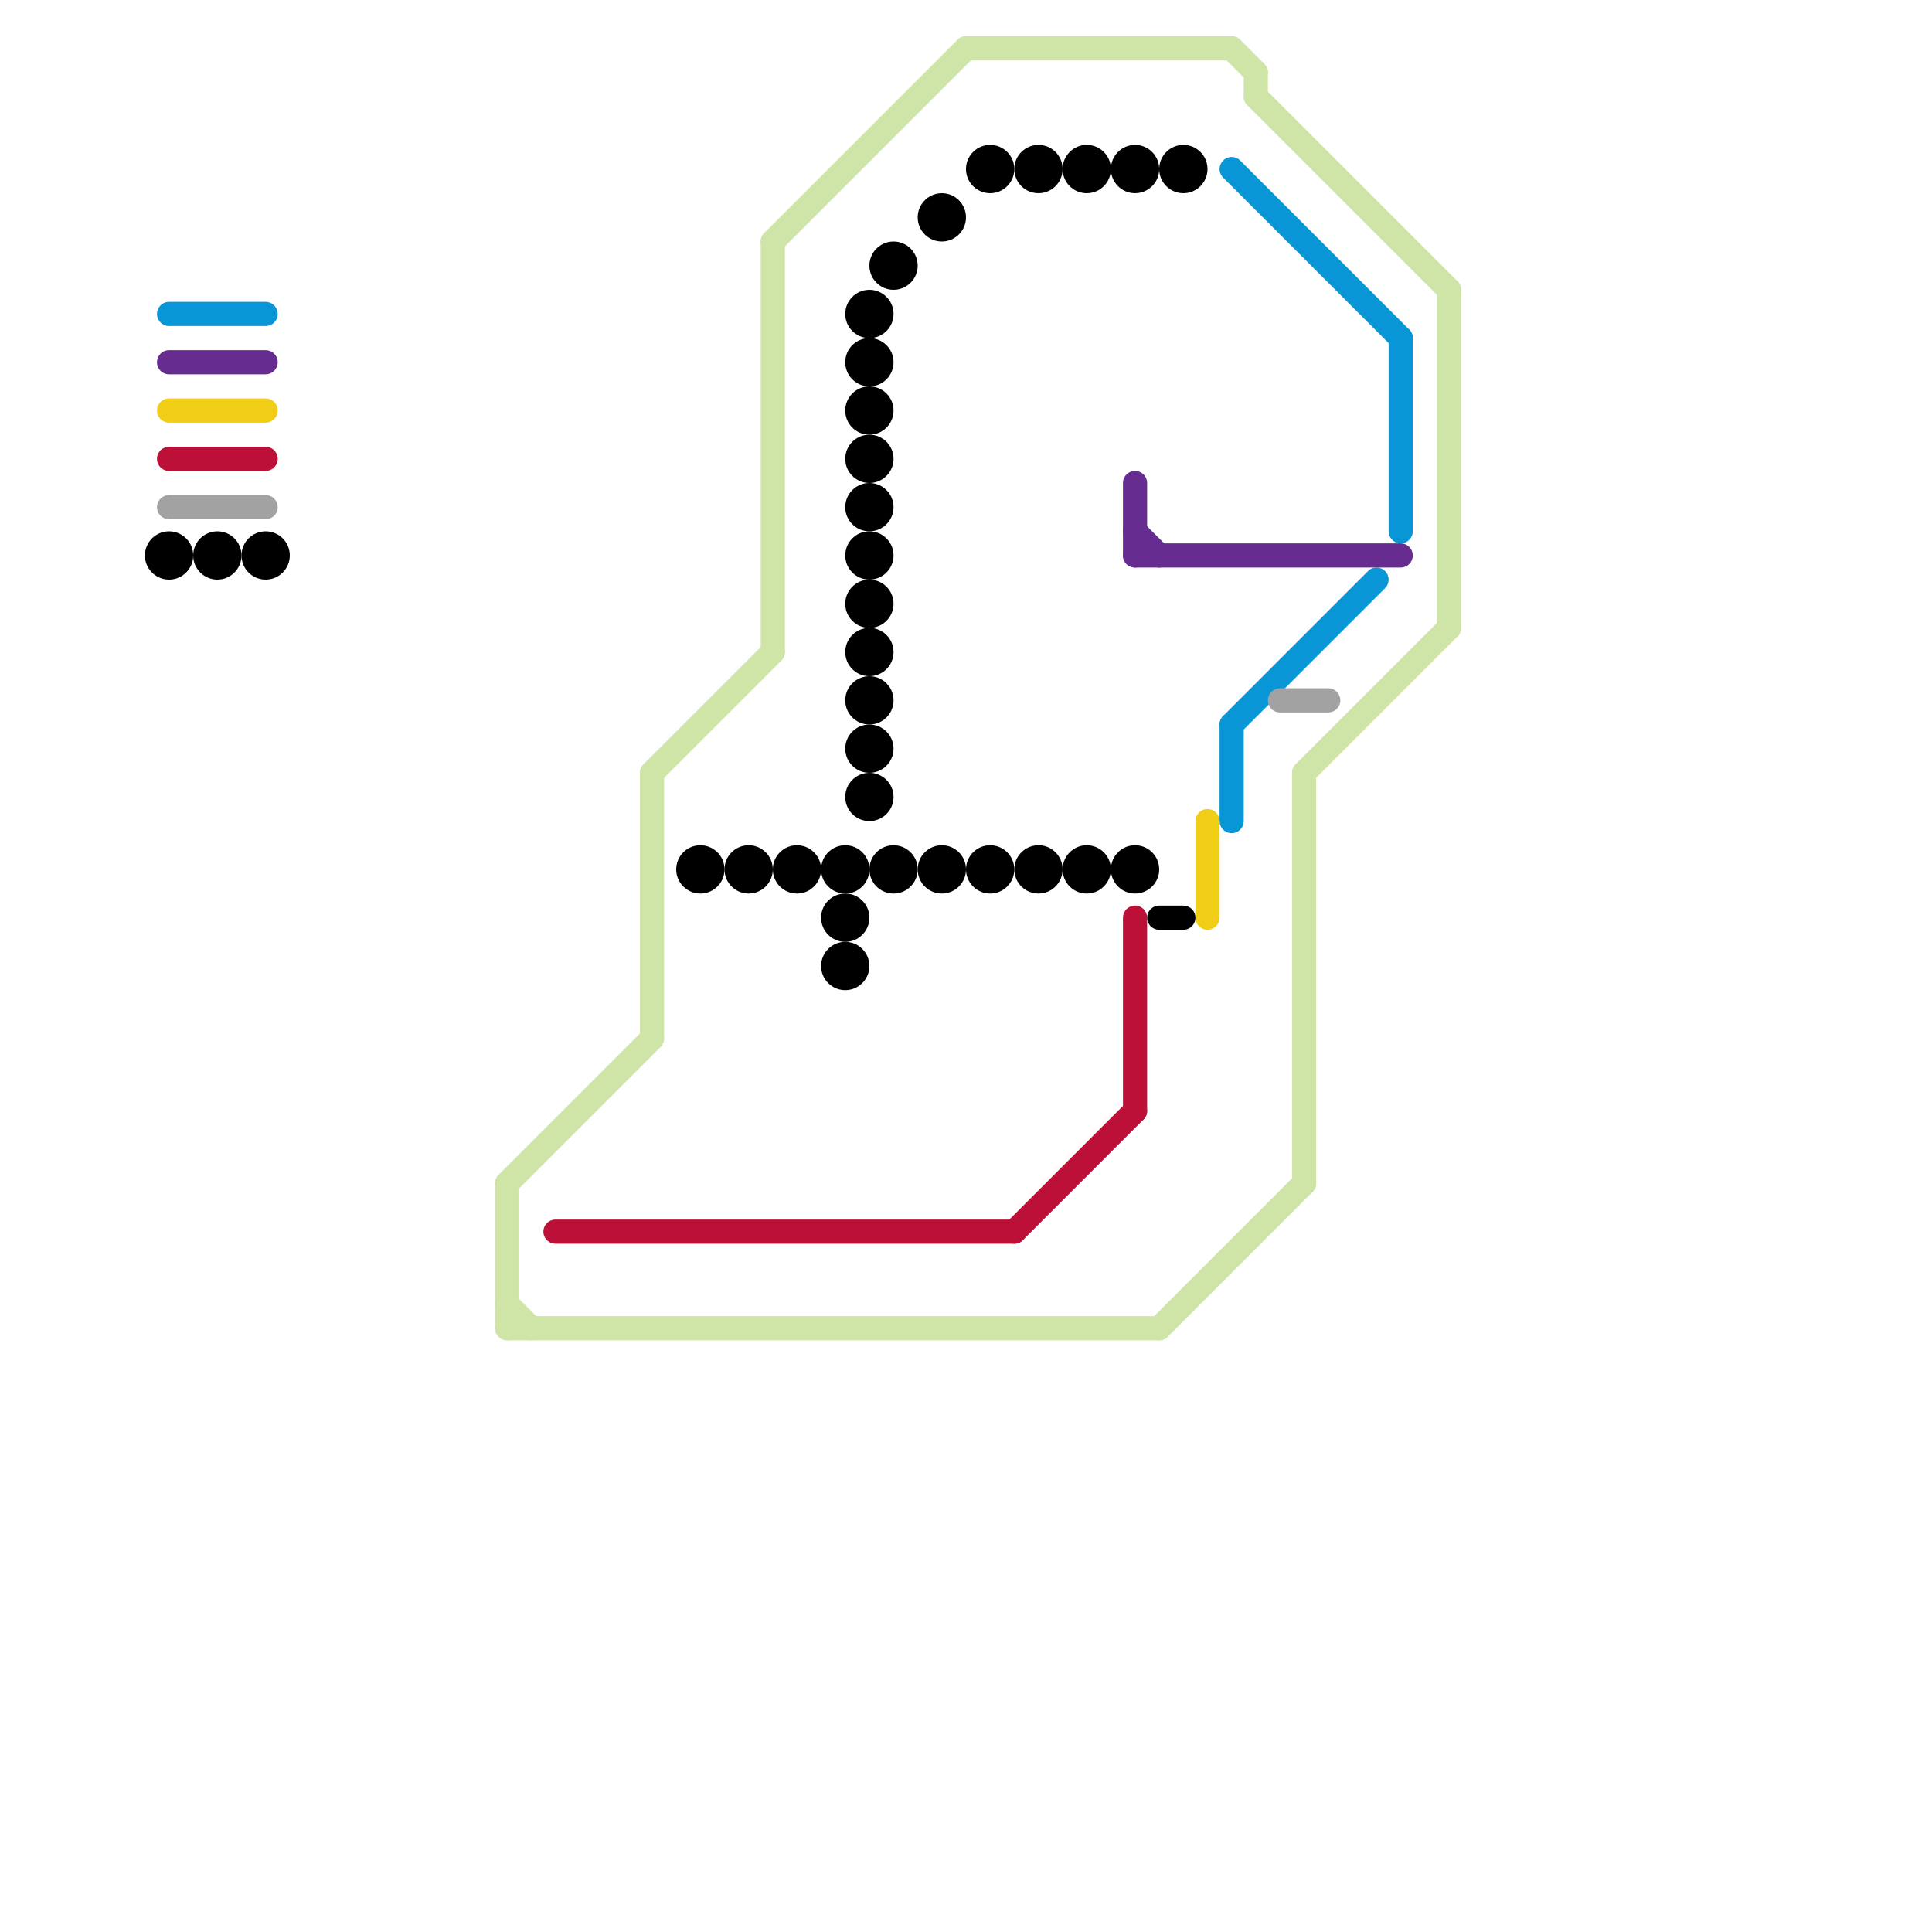 
<svg version="1.1" xmlns="http://www.w3.org/2000/svg" viewBox="0 0 80 80">
<style>text { font: 1px Helvetica; font-weight: 600; white-space: pre; dominant-baseline: central; } line { stroke-width: 1; fill: none; stroke-linecap: round; stroke-linejoin: round; } .c0 { stroke: #0896d7 } .c1 { stroke: #662c90 } .c2 { stroke: #f0ce15 } .c3 { stroke: #bd1038 } .c4 { stroke: #a2a2a2 } .c5 { stroke: #000000 } .c6 { stroke: #cfe4a7 }</style><defs><g id="wm-xf"><circle r="1.2" fill="#000"/><circle r="0.9" fill="#fff"/><circle r="0.6" fill="#000"/><circle r="0.3" fill="#fff"/></g><g id="wm"><circle r="0.6" fill="#000"/><circle r="0.3" fill="#fff"/></g></defs><line class="c0" x1="7" y1="13" x2="11" y2="13"/><line class="c0" x1="51" y1="7" x2="58" y2="14"/><line class="c0" x1="51" y1="30" x2="57" y2="24"/><line class="c0" x1="51" y1="30" x2="51" y2="34"/><line class="c0" x1="58" y1="14" x2="58" y2="22"/><line class="c1" x1="47" y1="23" x2="58" y2="23"/><line class="c1" x1="47" y1="20" x2="47" y2="23"/><line class="c1" x1="7" y1="15" x2="11" y2="15"/><line class="c1" x1="47" y1="22" x2="48" y2="23"/><line class="c2" x1="50" y1="34" x2="50" y2="38"/><line class="c2" x1="7" y1="17" x2="11" y2="17"/><line class="c3" x1="23" y1="51" x2="42" y2="51"/><line class="c3" x1="42" y1="51" x2="47" y2="46"/><line class="c3" x1="47" y1="38" x2="47" y2="46"/><line class="c3" x1="7" y1="19" x2="11" y2="19"/><line class="c4" x1="7" y1="21" x2="11" y2="21"/><line class="c4" x1="53" y1="29" x2="55" y2="29"/><line class="c5" x1="48" y1="38" x2="49" y2="38"/><circle cx="33" cy="36" r="1" fill="#000000" /><circle cx="7" cy="23" r="1" fill="#000000" /><circle cx="45" cy="7" r="1" fill="#000000" /><circle cx="35" cy="36" r="1" fill="#000000" /><circle cx="47" cy="7" r="1" fill="#000000" /><circle cx="36" cy="13" r="1" fill="#000000" /><circle cx="36" cy="19" r="1" fill="#000000" /><circle cx="36" cy="25" r="1" fill="#000000" /><circle cx="39" cy="36" r="1" fill="#000000" /><circle cx="36" cy="31" r="1" fill="#000000" /><circle cx="37" cy="36" r="1" fill="#000000" /><circle cx="11" cy="23" r="1" fill="#000000" /><circle cx="49" cy="7" r="1" fill="#000000" /><circle cx="9" cy="23" r="1" fill="#000000" /><circle cx="41" cy="36" r="1" fill="#000000" /><circle cx="43" cy="36" r="1" fill="#000000" /><circle cx="35" cy="38" r="1" fill="#000000" /><circle cx="37" cy="11" r="1" fill="#000000" /><circle cx="36" cy="15" r="1" fill="#000000" /><circle cx="36" cy="21" r="1" fill="#000000" /><circle cx="36" cy="27" r="1" fill="#000000" /><circle cx="36" cy="33" r="1" fill="#000000" /><circle cx="45" cy="36" r="1" fill="#000000" /><circle cx="47" cy="36" r="1" fill="#000000" /><circle cx="35" cy="40" r="1" fill="#000000" /><circle cx="29" cy="36" r="1" fill="#000000" /><circle cx="36" cy="17" r="1" fill="#000000" /><circle cx="36" cy="23" r="1" fill="#000000" /><circle cx="41" cy="7" r="1" fill="#000000" /><circle cx="31" cy="36" r="1" fill="#000000" /><circle cx="43" cy="7" r="1" fill="#000000" /><circle cx="36" cy="29" r="1" fill="#000000" /><circle cx="39" cy="9" r="1" fill="#000000" /><line class="c6" x1="48" y1="55" x2="54" y2="49"/><line class="c6" x1="27" y1="32" x2="32" y2="27"/><line class="c6" x1="40" y1="2" x2="51" y2="2"/><line class="c6" x1="54" y1="32" x2="60" y2="26"/><line class="c6" x1="52" y1="4" x2="60" y2="12"/><line class="c6" x1="21" y1="55" x2="48" y2="55"/><line class="c6" x1="54" y1="32" x2="54" y2="49"/><line class="c6" x1="32" y1="10" x2="40" y2="2"/><line class="c6" x1="32" y1="10" x2="32" y2="27"/><line class="c6" x1="21" y1="49" x2="27" y2="43"/><line class="c6" x1="21" y1="54" x2="22" y2="55"/><line class="c6" x1="52" y1="3" x2="52" y2="4"/><line class="c6" x1="60" y1="12" x2="60" y2="26"/><line class="c6" x1="27" y1="32" x2="27" y2="43"/><line class="c6" x1="21" y1="49" x2="21" y2="55"/><line class="c6" x1="51" y1="2" x2="52" y2="3"/>
</svg>
